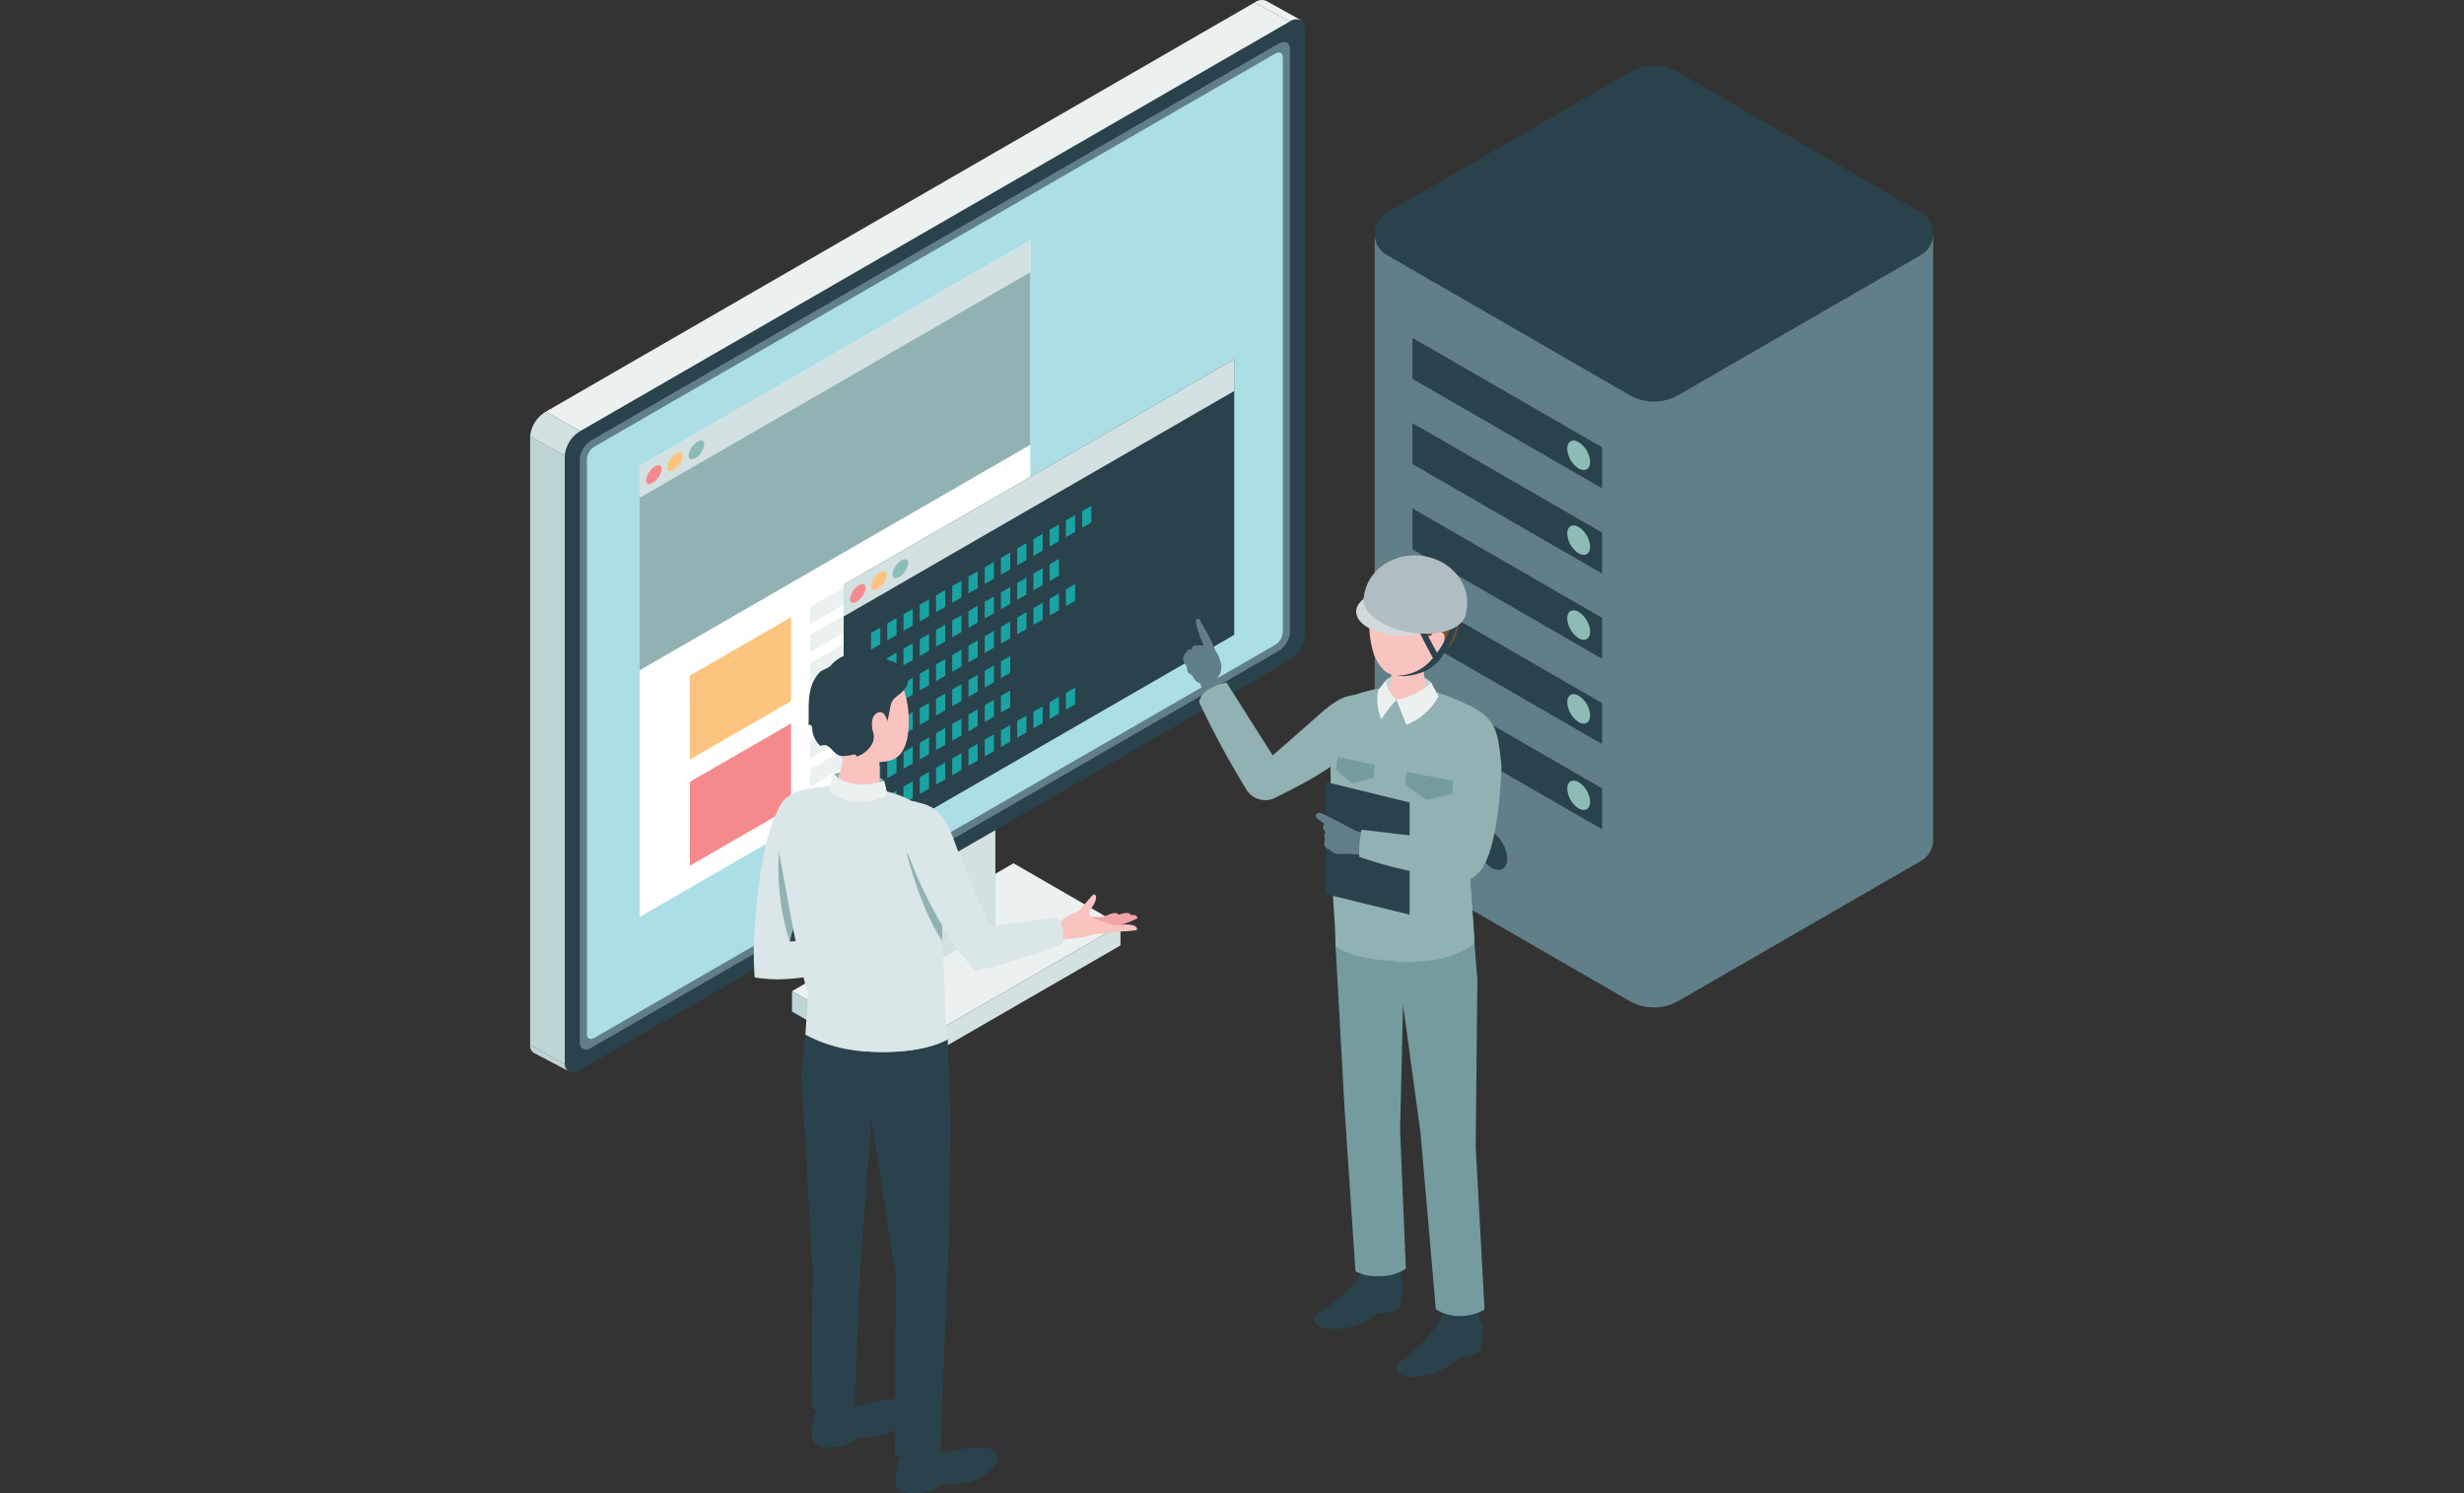 <svg xmlns="http://www.w3.org/2000/svg" xmlns:xlink="http://www.w3.org/1999/xlink" width="330" height="200" viewBox="0 0 330 200">
  <rect x="0" y="0" width="330" height="200" fill="#333333" stroke="none"/>
  <defs>
    <clipPath id="clip-path">
      <rect id="長方形_2158" data-name="長方形 2158" width="330" height="200" transform="translate(293 1560)" fill="#fff" stroke="#707070" stroke-width="1"/>
    </clipPath>
    <clipPath id="clip-path-2">
      <rect id="長方形_1298" data-name="長方形 1298" width="103.773" height="143.764" fill="none"/>
    </clipPath>
    <clipPath id="clip-path-3">
      <rect id="長方形_1296" data-name="長方形 1296" width="42.661" height="110.05" fill="none"/>
    </clipPath>
    <clipPath id="clip-path-4">
      <rect id="長方形_1496" data-name="長方形 1496" width="51.402" height="112.469" fill="none"/>
    </clipPath>
  </defs>
  <g id="fig-organization04" transform="translate(-293 -1560)" clip-path="url(#clip-path)">
    <g id="グループ_3847" data-name="グループ 3847" transform="translate(-606.033 64.334)">
      <g id="グループ_2965" data-name="グループ 2965" transform="translate(1083.145 1504.492)">
        <path id="パス_10801" data-name="パス 10801" d="M1288.508,70.146l-32.455-18.738a3.3,3.3,0,0,1,0-5.709l32.455-18.738a6.592,6.592,0,0,1,6.593,0L1327.556,45.7a3.3,3.3,0,0,1,0,5.709L1295.1,70.146a6.593,6.593,0,0,1-6.593,0" transform="translate(-1254.403 -26.077)" fill="#2a424b"/>
        <path id="パス_10802" data-name="パス 10802" d="M1254.4,96.9a3.267,3.267,0,0,0,1.648,2.866l32.455,18.738a6.593,6.593,0,0,0,6.592,0l32.455-18.738A3.268,3.268,0,0,0,1329.2,96.9v81.18a3.266,3.266,0,0,1-1.648,2.852L1295.1,199.666a6.591,6.591,0,0,1-6.592,0l-32.455-18.738a3.265,3.265,0,0,1-1.648-2.852Z" transform="translate(-1254.405 -74.431)" fill="#617f88"/>
        <path id="パス_10803" data-name="パス 10803" d="M1295.743,155.574l-25.4-14.665V146.4l25.4,14.665Z" transform="translate(-1265.286 -104.482)" fill="#2a424b"/>
        <path id="パス_10804" data-name="パス 10804" d="M1295.743,191.578l-25.4-14.665V182.4l25.4,14.665Z" transform="translate(-1265.286 -129.067)" fill="#2a424b"/>
        <path id="パス_10805" data-name="パス 10805" d="M1295.743,227.582l-25.4-14.665V218.4l25.4,14.665Z" transform="translate(-1265.286 -153.649)" fill="#2a424b"/>
        <path id="パス_10806" data-name="パス 10806" d="M1295.743,263.585l-25.4-14.665v5.486l25.4,14.665Z" transform="translate(-1265.286 -178.232)" fill="#2a424b"/>
        <path id="パス_10807" data-name="パス 10807" d="M1295.743,299.588l-25.4-14.665v5.486l25.4,14.665Z" transform="translate(-1265.286 -202.814)" fill="#2a424b"/>
        <path id="パス_10808" data-name="パス 10808" d="M1299.185,348.739a4.64,4.64,0,0,1,2.1,3.646c0,1.34-.952,1.881-2.119,1.207a4.639,4.639,0,0,1-2.1-3.646c0-1.34.952-1.881,2.119-1.207" transform="translate(-1283.533 -246.189)" fill="#2a424b"/>
        <path id="パス_10809" data-name="パス 10809" d="M1337.236,184.517a3.362,3.362,0,0,1,1.526,2.643c0,.972-.69,1.364-1.536.876a3.365,3.365,0,0,1-1.526-2.643c0-.972.691-1.364,1.536-.876" transform="translate(-1309.912 -134.114)" fill="#8cbcb5"/>
        <path id="パス_10810" data-name="パス 10810" d="M1337.236,220.348a3.362,3.362,0,0,1,1.526,2.643c0,.972-.69,1.364-1.536.876a3.365,3.365,0,0,1-1.526-2.643c0-.972.691-1.364,1.536-.876" transform="translate(-1309.912 -158.58)" fill="#8cbcb5"/>
        <path id="パス_10811" data-name="パス 10811" d="M1337.236,256.179a3.362,3.362,0,0,1,1.526,2.643c0,.972-.69,1.364-1.536.875a3.365,3.365,0,0,1-1.526-2.643c0-.972.691-1.364,1.536-.875" transform="translate(-1309.912 -183.043)" fill="#8cbcb5"/>
        <path id="パス_10812" data-name="パス 10812" d="M1337.236,291.58a3.362,3.362,0,0,1,1.526,2.643c0,.972-.69,1.364-1.536.875a3.365,3.365,0,0,1-1.526-2.643c0-.972.691-1.364,1.536-.875" transform="translate(-1309.912 -207.215)" fill="#8cbcb5"/>
        <path id="パス_10813" data-name="パス 10813" d="M1337.236,328.076a3.362,3.362,0,0,1,1.526,2.643c0,.972-.69,1.364-1.536.875a3.365,3.365,0,0,1-1.526-2.643c0-.972.691-1.364,1.536-.876" transform="translate(-1309.912 -232.135)" fill="#8cbcb5"/>
      </g>
      <g id="グループ_2969" data-name="グループ 2969" transform="translate(970.033 1495.666)">
        <path id="パス_10890" data-name="パス 10890" d="M220.163,589.074,205.839,580.8l-29.668,17.13L190.5,606.2Z" transform="translate(-141.098 -465.169)" fill="#ebf1f1"/>
        <path id="パス_10891" data-name="パス 10891" d="M176.171,669.57l14.324,8.27v-2.73l-14.324-8.271Z" transform="translate(-141.098 -534.076)" fill="#bfd4d5"/>
        <path id="パス_10892" data-name="パス 10892" d="M248.12,639.473v2.73l29.668-17.129v-2.73Z" transform="translate(-198.722 -498.439)" fill="#d3e1e2"/>
        <path id="パス_10893" data-name="パス 10893" d="M237.037,544.4v21.4l2.763,1.6V546Z" transform="translate(-189.845 -436.017)" fill="#bfd4d5"/>
        <path id="パス_10894" data-name="パス 10894" d="M299.024,508.616v21.4l2.763,1.6v-21.4Z" transform="translate(-239.492 -407.354)" fill="#8cbcb5"/>
        <path id="パス_10895" data-name="パス 10895" d="M252.141,510.211l-2.763-1.6-12.341,7.125,2.763,1.6Z" transform="translate(-189.846 -407.353)" fill="#ebf1f1"/>
        <path id="パス_10896" data-name="パス 10896" d="M250.916,545.154l12.341-7.125v-21.4l-12.341,7.125Z" transform="translate(-200.962 -413.772)" fill="#d3e1e2"/>
        <g id="グループ_2968" data-name="グループ 2968" transform="translate(0 0)">
          <g id="グループ_2967" data-name="グループ 2967" transform="translate(0 0)" clip-path="url(#clip-path-2)">
            <path id="パス_10897" data-name="パス 10897" d="M25.383,153.685l94.964-54.829a4.325,4.325,0,0,0,2.085-3.289V14.194c0-1.152-.934-1.546-2.085-.881L25.383,68.142A4.325,4.325,0,0,0,23.3,71.431V152.8c0,1.152.934,1.546,2.085.881" transform="translate(-18.66 -10.404)" fill="#2a424b"/>
            <path id="パス_10898" data-name="パス 10898" d="M34.98,162.94l91.978-53.105a3.244,3.244,0,0,0,1.564-2.467V29.137c0-.864-.7-1.16-1.564-.661L34.98,81.582a3.244,3.244,0,0,0-1.564,2.467v78.23c0,.864.7,1.16,1.564.661" transform="translate(-26.763 -22.613)" fill="#617f88"/>
            <path id="パス_10899" data-name="パス 10899" d="M39.262,167.31l91.108-52.6a2.163,2.163,0,0,0,1.043-1.645v-77.1c0-.576-.467-.773-1.043-.441l-91.108,52.6a2.163,2.163,0,0,0-1.043,1.645v77.1c0,.576.467.773,1.043.441" transform="translate(-30.61 -28.322)" fill="#acdfe5"/>
            <path id="パス_10900" data-name="パス 10900" d="M4.638,296.122,0,293.536v81.53l4.639,2.586Z" transform="translate(0 -235.095)" fill="#bfd4d5"/>
            <path id="パス_10901" data-name="パス 10901" d="M2.085,277.016A4.325,4.325,0,0,0,0,280.305l4.639,2.586A4.325,4.325,0,0,1,6.724,279.6Z" transform="translate(0 -221.864)" fill="#d3e1e2"/>
            <path id="パス_10902" data-name="パス 10902" d="M105.437,1.623,10.473,56.452l4.639,2.586L110.076,4.209Z" transform="translate(-8.388 -1.3)" fill="#ebf1f1"/>
            <path id="パス_10903" data-name="パス 10903" d="M493.738,2.753a1.552,1.552,0,0,0-1.63.156L487.469.324a1.576,1.576,0,0,1,1.6-.173Z" transform="translate(-390.42 -0.001)" fill="#ebf1f1"/>
            <path id="パス_10904" data-name="パス 10904" d="M4.645,705.62a1.087,1.087,0,0,0,.514.919l-.208-.114-4.341-2.27A1.115,1.115,0,0,1,0,703.032Z" transform="translate(0 -563.063)" fill="#bfd4d5"/>
            <path id="パス_10905" data-name="パス 10905" d="M73.7,191.976l52.309-30.2v60.4L73.7,252.379Z" transform="translate(-59.029 -129.566)" fill="#fff"/>
            <path id="パス_10906" data-name="パス 10906" d="M73.7,191.976l52.309-30.2v4.254L73.7,196.23Z" transform="translate(-59.029 -129.566)" fill="#d3e1e2"/>
            <path id="パス_10907" data-name="パス 10907" d="M107.442,423.026,121,415.2v11.246l-13.561,7.83Z" transform="translate(-86.051 -332.533)" fill="#fcc47e"/>
            <path id="パス_10908" data-name="パス 10908" d="M188.359,354.244l23.207-13.4v2.335l-23.207,13.4Z" transform="translate(-150.859 -272.985)" fill="#ebf1f1"/>
            <path id="パス_10909" data-name="パス 10909" d="M188.359,373.2l23.207-13.4v2.335l-23.207,13.4Z" transform="translate(-150.859 -288.17)" fill="#ebf1f1"/>
            <path id="パス_10910" data-name="パス 10910" d="M188.359,392.164l23.207-13.4V381.1l-23.207,13.4Z" transform="translate(-150.859 -303.355)" fill="#ebf1f1"/>
            <path id="パス_10911" data-name="パス 10911" d="M188.359,425.744l23.207-13.4v2.335l-23.207,13.4Z" transform="translate(-150.859 -330.25)" fill="#ebf1f1"/>
            <path id="パス_10912" data-name="パス 10912" d="M188.359,444.7l23.207-13.4v2.335l-23.207,13.4Z" transform="translate(-150.859 -345.435)" fill="#ebf1f1"/>
            <path id="パス_10913" data-name="パス 10913" d="M188.359,463.664l23.207-13.4V452.6L188.359,466Z" transform="translate(-150.859 -360.62)" fill="#ebf1f1"/>
            <path id="パス_10914" data-name="パス 10914" d="M107.442,494.49,121,486.66v11.246l-13.561,7.83Z" transform="translate(-86.051 -389.769)" fill="#f58a8e"/>
            <path id="パス_10915" data-name="パス 10915" d="M73.7,213.342l52.309-30.2v23.115L73.7,236.457Z" transform="translate(-59.029 -146.679)" fill="#91b1b3"/>
            <path id="パス_10916" data-name="パス 10916" d="M77.948,314.988c0,.556.471.663,1.052.24a2.594,2.594,0,0,0,1.052-1.773c0-.556-.471-.663-1.052-.24a2.594,2.594,0,0,0-1.052,1.773" transform="translate(-62.43 -250.649)" fill="#f58a8e"/>
            <path id="パス_10917" data-name="パス 10917" d="M92.131,306.381c0,.556.471.663,1.052.24a2.593,2.593,0,0,0,1.052-1.773c0-.556-.471-.663-1.052-.24a2.594,2.594,0,0,0-1.052,1.773" transform="translate(-73.789 -243.755)" fill="#fcc47e"/>
            <path id="パス_10918" data-name="パス 10918" d="M106.557,298.38c0,.556.471.663,1.052.24a2.594,2.594,0,0,0,1.052-1.773c0-.556-.471-.663-1.052-.24a2.594,2.594,0,0,0-1.052,1.773" transform="translate(-85.343 -237.347)" fill="#8cbcb5"/>
            <path id="パス_10919" data-name="パス 10919" d="M210.917,271.9l52.309-30.2v36.917l-52.309,30.2Z" transform="translate(-168.926 -193.581)" fill="#2a424b"/>
            <path id="パス_10920" data-name="パス 10920" d="M210.917,271.9l52.309-30.2v4.254l-52.309,30.2Z" transform="translate(-168.926 -193.581)" fill="#d3e1e2"/>
            <path id="パス_10921" data-name="パス 10921" d="M215.162,394.916c0,.556.471.663,1.052.24a2.594,2.594,0,0,0,1.052-1.773c0-.556-.471-.663-1.052-.24a2.594,2.594,0,0,0-1.052,1.773" transform="translate(-172.326 -314.664)" fill="#f58a8e"/>
            <path id="パス_10922" data-name="パス 10922" d="M229.346,386.309c0,.556.471.663,1.052.24a2.594,2.594,0,0,0,1.052-1.773c0-.556-.471-.663-1.052-.24a2.6,2.6,0,0,0-1.052,1.773" transform="translate(-183.686 -307.77)" fill="#fcc47e"/>
            <path id="パス_10923" data-name="パス 10923" d="M243.772,378.308c0,.556.471.663,1.052.24a2.594,2.594,0,0,0,1.052-1.773c0-.556-.471-.663-1.052-.24a2.594,2.594,0,0,0-1.052,1.773" transform="translate(-195.24 -301.362)" fill="#8cbcb5"/>
            <path id="パス_10924" data-name="パス 10924" d="M229.326,422.921l1.241-.716v2.244l-1.241.716Z" transform="translate(-183.67 -338.146)" fill="#19a3a3"/>
            <path id="パス_10925" data-name="パス 10925" d="M240.249,416.614l1.24-.716v2.244l-1.24.716Z" transform="translate(-192.419 -333.095)" fill="#19a3a3"/>
            <path id="パス_10926" data-name="パス 10926" d="M251.173,410.307l1.241-.716v2.244l-1.241.716Z" transform="translate(-201.168 -328.044)" fill="#19a3a3"/>
            <path id="パス_10927" data-name="パス 10927" d="M262.1,404l1.241-.716v2.244l-1.241.716Z" transform="translate(-209.916 -322.993)" fill="#19a3a3"/>
            <path id="パス_10928" data-name="パス 10928" d="M273.02,397.694l1.241-.716v2.244l-1.241.716Z" transform="translate(-218.665 -317.942)" fill="#19a3a3"/>
            <path id="パス_10929" data-name="パス 10929" d="M283.944,391.387l1.24-.716v2.244l-1.24.716Z" transform="translate(-227.414 -312.891)" fill="#19a3a3"/>
            <path id="パス_10930" data-name="パス 10930" d="M294.867,385.08l1.241-.716v2.244l-1.241.716Z" transform="translate(-236.163 -307.84)" fill="#19a3a3"/>
            <path id="パス_10931" data-name="パス 10931" d="M305.791,378.774l1.241-.716V380.3l-1.241.716Z" transform="translate(-244.911 -302.789)" fill="#19a3a3"/>
            <path id="パス_10932" data-name="パス 10932" d="M316.714,372.467l1.241-.716V374l-1.241.716Z" transform="translate(-253.66 -297.738)" fill="#19a3a3"/>
            <path id="パス_10933" data-name="パス 10933" d="M327.638,366.16l1.24-.716v2.244l-1.24.716Z" transform="translate(-262.409 -292.687)" fill="#19a3a3"/>
            <path id="パス_10934" data-name="パス 10934" d="M338.561,359.854l1.241-.716v2.244l-1.241.716Z" transform="translate(-271.158 -287.635)" fill="#19a3a3"/>
            <path id="パス_10935" data-name="パス 10935" d="M349.485,353.547l1.241-.716v2.244l-1.241.716Z" transform="translate(-279.907 -282.584)" fill="#19a3a3"/>
            <path id="パス_10936" data-name="パス 10936" d="M360.408,347.24l1.24-.716v2.244l-1.24.716Z" transform="translate(-288.655 -277.533)" fill="#19a3a3"/>
            <path id="パス_10937" data-name="パス 10937" d="M371.332,340.934l1.24-.716v2.245l-1.24.716Z" transform="translate(-297.404 -272.482)" fill="#19a3a3"/>
            <path id="パス_10938" data-name="パス 10938" d="M229.326,446.123l1.241-.716v2.244l-1.241.716Z" transform="translate(-183.67 -356.729)" fill="#19a3a3"/>
            <path id="パス_10939" data-name="パス 10939" d="M240.249,439.816l1.24-.716v2.244l-1.24.716Z" transform="translate(-192.419 -351.678)" fill="#19a3a3"/>
            <path id="パス_10940" data-name="パス 10940" d="M251.173,433.509l1.241-.716v2.244l-1.241.716Z" transform="translate(-201.168 -346.627)" fill="#19a3a3"/>
            <path id="パス_10941" data-name="パス 10941" d="M262.1,427.2l1.241-.716v2.244l-1.241.716Z" transform="translate(-209.916 -341.576)" fill="#19a3a3"/>
            <path id="パス_10942" data-name="パス 10942" d="M273.02,420.9l1.241-.716v2.244l-1.241.716Z" transform="translate(-218.665 -336.524)" fill="#19a3a3"/>
            <path id="パス_10943" data-name="パス 10943" d="M283.944,414.589l1.24-.716v2.244l-1.24.716Z" transform="translate(-227.414 -331.473)" fill="#19a3a3"/>
            <path id="パス_10944" data-name="パス 10944" d="M294.867,408.282l1.241-.716v2.244l-1.241.716Z" transform="translate(-236.163 -326.422)" fill="#19a3a3"/>
            <path id="パス_10945" data-name="パス 10945" d="M305.791,401.976l1.241-.716V403.5l-1.241.716Z" transform="translate(-244.911 -321.371)" fill="#19a3a3"/>
            <path id="パス_10946" data-name="パス 10946" d="M316.714,395.669l1.241-.716V397.2l-1.241.716Z" transform="translate(-253.66 -316.32)" fill="#19a3a3"/>
            <path id="パス_10947" data-name="パス 10947" d="M327.638,389.362l1.24-.716v2.244l-1.24.716Z" transform="translate(-262.409 -311.269)" fill="#19a3a3"/>
            <path id="パス_10948" data-name="パス 10948" d="M338.561,383.056l1.241-.716v2.244l-1.241.716Z" transform="translate(-271.158 -306.218)" fill="#19a3a3"/>
            <path id="パス_10949" data-name="パス 10949" d="M349.485,376.749l1.241-.716v2.244l-1.241.716Z" transform="translate(-279.907 -301.167)" fill="#19a3a3"/>
            <path id="パス_10950" data-name="パス 10950" d="M229.326,469.324l1.241-.716v2.244l-1.241.716Z" transform="translate(-183.67 -375.311)" fill="#19a3a3"/>
            <path id="パス_10951" data-name="パス 10951" d="M240.249,463.018l1.24-.716v2.244l-1.24.716Z" transform="translate(-192.419 -370.26)" fill="#19a3a3"/>
            <path id="パス_10952" data-name="パス 10952" d="M251.173,456.711l1.241-.716v2.244l-1.241.716Z" transform="translate(-201.168 -365.209)" fill="#19a3a3"/>
            <path id="パス_10953" data-name="パス 10953" d="M262.1,450.4l1.241-.716v2.244l-1.241.716Z" transform="translate(-209.916 -360.158)" fill="#19a3a3"/>
            <path id="パス_10954" data-name="パス 10954" d="M273.02,444.1l1.241-.716v2.244l-1.241.716Z" transform="translate(-218.665 -355.107)" fill="#19a3a3"/>
            <path id="パス_10955" data-name="パス 10955" d="M283.944,437.791l1.24-.716v2.244l-1.24.716Z" transform="translate(-227.414 -350.056)" fill="#19a3a3"/>
            <path id="パス_10956" data-name="パス 10956" d="M294.867,431.484l1.241-.716v2.244l-1.241.716Z" transform="translate(-236.163 -345.005)" fill="#19a3a3"/>
            <path id="パス_10957" data-name="パス 10957" d="M305.791,425.177l1.241-.716v2.244l-1.241.716Z" transform="translate(-244.911 -339.954)" fill="#19a3a3"/>
            <path id="パス_10958" data-name="パス 10958" d="M316.714,418.871l1.241-.716V420.4l-1.241.716Z" transform="translate(-253.66 -334.903)" fill="#19a3a3"/>
            <path id="パス_10959" data-name="パス 10959" d="M327.638,412.564l1.24-.716v2.244l-1.24.716Z" transform="translate(-262.409 -329.852)" fill="#19a3a3"/>
            <path id="パス_10960" data-name="パス 10960" d="M338.561,406.257l1.241-.716v2.244l-1.241.716Z" transform="translate(-271.158 -324.801)" fill="#19a3a3"/>
            <path id="パス_10961" data-name="パス 10961" d="M349.485,399.951l1.241-.716v2.244l-1.241.716Z" transform="translate(-279.907 -319.749)" fill="#19a3a3"/>
            <path id="パス_10962" data-name="パス 10962" d="M360.408,393.644l1.24-.716v2.244l-1.24.716Z" transform="translate(-288.655 -314.698)" fill="#19a3a3"/>
            <path id="パス_10963" data-name="パス 10963" d="M229.326,492.526l1.241-.716v2.244l-1.241.716Z" transform="translate(-183.67 -393.894)" fill="#19a3a3"/>
            <path id="パス_10964" data-name="パス 10964" d="M240.249,486.22l1.24-.716v2.244l-1.24.716Z" transform="translate(-192.419 -388.843)" fill="#19a3a3"/>
            <path id="パス_10965" data-name="パス 10965" d="M251.173,479.913l1.241-.716v2.244l-1.241.716Z" transform="translate(-201.168 -383.792)" fill="#19a3a3"/>
            <path id="パス_10966" data-name="パス 10966" d="M262.1,473.606l1.241-.716v2.244l-1.241.716Z" transform="translate(-209.916 -378.741)" fill="#19a3a3"/>
            <path id="パス_10967" data-name="パス 10967" d="M273.02,467.3l1.241-.716v2.244l-1.241.716Z" transform="translate(-218.665 -373.69)" fill="#19a3a3"/>
            <path id="パス_10968" data-name="パス 10968" d="M283.944,460.993l1.24-.716v2.244l-1.24.716Z" transform="translate(-227.414 -368.638)" fill="#19a3a3"/>
            <path id="パス_10969" data-name="パス 10969" d="M294.867,454.686l1.241-.716v2.244l-1.241.716Z" transform="translate(-236.163 -363.587)" fill="#19a3a3"/>
            <path id="パス_10970" data-name="パス 10970" d="M305.791,448.38l1.241-.716v2.244l-1.241.716Z" transform="translate(-244.911 -358.536)" fill="#19a3a3"/>
            <path id="パス_10971" data-name="パス 10971" d="M316.714,442.073l1.241-.716V443.6l-1.241.716Z" transform="translate(-253.66 -353.485)" fill="#19a3a3"/>
            <path id="パス_10972" data-name="パス 10972" d="M229.326,515.728l1.241-.716v2.244l-1.241.716Z" transform="translate(-183.67 -412.476)" fill="#19a3a3"/>
            <path id="パス_10973" data-name="パス 10973" d="M240.249,509.422l1.24-.716v2.244l-1.24.716Z" transform="translate(-192.419 -407.425)" fill="#19a3a3"/>
            <path id="パス_10974" data-name="パス 10974" d="M251.173,503.115l1.241-.716v2.244l-1.241.716Z" transform="translate(-201.168 -402.374)" fill="#19a3a3"/>
            <path id="パス_10975" data-name="パス 10975" d="M262.1,496.808l1.241-.716v2.245l-1.241.716Z" transform="translate(-209.916 -397.323)" fill="#19a3a3"/>
            <path id="パス_10976" data-name="パス 10976" d="M273.02,490.5l1.241-.716v2.244l-1.241.716Z" transform="translate(-218.665 -392.272)" fill="#19a3a3"/>
            <path id="パス_10977" data-name="パス 10977" d="M283.944,484.195l1.24-.716v2.244l-1.24.716Z" transform="translate(-227.414 -387.221)" fill="#19a3a3"/>
            <path id="パス_10978" data-name="パス 10978" d="M294.867,477.888l1.241-.716v2.244l-1.241.716Z" transform="translate(-236.163 -382.17)" fill="#19a3a3"/>
            <path id="パス_10979" data-name="パス 10979" d="M305.791,471.581l1.241-.716v2.244l-1.241.716Z" transform="translate(-244.911 -377.119)" fill="#19a3a3"/>
            <path id="パス_10980" data-name="パス 10980" d="M316.714,465.275l1.241-.716V466.8l-1.241.716Z" transform="translate(-253.66 -372.068)" fill="#19a3a3"/>
            <path id="パス_10981" data-name="パス 10981" d="M229.326,538.93l1.241-.716v2.244l-1.241.716Z" transform="translate(-183.67 -431.059)" fill="#19a3a3"/>
            <path id="パス_10982" data-name="パス 10982" d="M240.249,532.623l1.24-.716v2.244l-1.24.716Z" transform="translate(-192.419 -426.008)" fill="#19a3a3"/>
            <path id="パス_10983" data-name="パス 10983" d="M251.173,526.317l1.241-.716v2.244l-1.241.716Z" transform="translate(-201.168 -420.957)" fill="#19a3a3"/>
            <path id="パス_10984" data-name="パス 10984" d="M262.1,520.01l1.241-.716v2.244l-1.241.716Z" transform="translate(-209.916 -415.906)" fill="#19a3a3"/>
            <path id="パス_10985" data-name="パス 10985" d="M273.02,513.7l1.241-.716v2.245l-1.241.716Z" transform="translate(-218.665 -410.855)" fill="#19a3a3"/>
            <path id="パス_10986" data-name="パス 10986" d="M283.944,507.4l1.24-.716v2.244l-1.24.716Z" transform="translate(-227.414 -405.804)" fill="#19a3a3"/>
            <path id="パス_10987" data-name="パス 10987" d="M294.867,501.09l1.241-.716v2.244l-1.241.716Z" transform="translate(-236.163 -400.752)" fill="#19a3a3"/>
            <path id="パス_10988" data-name="パス 10988" d="M305.791,494.783l1.241-.716v2.244l-1.241.716Z" transform="translate(-244.911 -395.701)" fill="#19a3a3"/>
            <path id="パス_10989" data-name="パス 10989" d="M316.714,488.477l1.241-.716V490l-1.241.716Z" transform="translate(-253.66 -390.65)" fill="#19a3a3"/>
            <path id="パス_10990" data-name="パス 10990" d="M327.638,482.17l1.24-.716V483.7l-1.24.716Z" transform="translate(-262.409 -385.599)" fill="#19a3a3"/>
            <path id="パス_10991" data-name="パス 10991" d="M338.561,475.863l1.241-.716v2.245l-1.241.716Z" transform="translate(-271.158 -380.548)" fill="#19a3a3"/>
            <path id="パス_10992" data-name="パス 10992" d="M349.485,469.557l1.241-.716v2.244l-1.241.716Z" transform="translate(-279.907 -375.497)" fill="#19a3a3"/>
            <path id="パス_10993" data-name="パス 10993" d="M360.408,463.25l1.24-.716v2.244l-1.24.716Z" transform="translate(-288.655 -370.446)" fill="#19a3a3"/>
          </g>
        </g>
      </g>
      <g id="グループ_2962" data-name="グループ 2962" transform="translate(1057.464 1570.05)">
        <g id="グループ_2961" data-name="グループ 2961" transform="translate(0 0)" clip-path="url(#clip-path-3)">
          <path id="パス_10834" data-name="パス 10834" d="M136.572,51.794c.112.17.261.172.408.272.163.111.207.28.308.447a1.546,1.546,0,0,0,.946.736c.353.08.736.037,1.1.082a.517.517,0,0,0,.282-.022.532.532,0,0,0,.2-.194,1.251,1.251,0,0,0,.252-1.217,1.419,1.419,0,0,0-.356-.4l-.935-.823a2.081,2.081,0,0,0-.511-.365,1.734,1.734,0,0,0-1.126-.011,1.323,1.323,0,0,0-.522.23,1.119,1.119,0,0,0-.039,1.269" transform="translate(-135.863 -36.077)" fill="#617f88"/>
          <path id="パス_10835" data-name="パス 10835" d="M134.47,30.533q-.1-.184-.189-.37a.282.282,0,0,0-.372.1.643.643,0,0,0-.072.416,8.794,8.794,0,0,0,.427,1.438,4.464,4.464,0,0,0,.167.572c.055.131.13.252.191.38a3.7,3.7,0,0,1,.262,1.1,1.188,1.188,0,0,0-.436.511c-.018.184,0,.576.183.659a4.709,4.709,0,0,0,2.337.71.138.138,0,0,0,.109-.044.135.135,0,0,0,.012-.091,3.486,3.486,0,0,0-.572-1.4,8.725,8.725,0,0,1-.55-1.23c-.4-.942-1.008-1.83-1.5-2.746" transform="translate(-132.094 -21.649)" fill="#617f88"/>
          <path id="パス_10836" data-name="パス 10836" d="M141.032,42.973a.573.573,0,0,0-.067.528,3.737,3.737,0,0,0,1.127,2.206.767.767,0,0,0,.283.182.281.281,0,0,0,.306-.086.4.4,0,0,0-.031-.393c-.142-.3-.326-.574-.47-.87-.184-.379-.211-.461.187-.521.157-.023.218-.216.224-.375a1.8,1.8,0,0,0-.135-.741.125.125,0,0,0-.048-.067.129.129,0,0,0-.059-.01c-.4-.005-1.069-.143-1.318.147" transform="translate(-139.722 -30.747)" fill="#617f88"/>
          <path id="パス_10837" data-name="パス 10837" d="M142.614,44.808a.574.574,0,0,0,0,.532,3.735,3.735,0,0,0,1.408,2.038.762.762,0,0,0,.3.143.281.281,0,0,0,.292-.125.4.4,0,0,0-.082-.385c-.18-.276-.4-.526-.58-.8-.232-.351-.27-.429.117-.541.152-.044.188-.243.173-.4a1.8,1.8,0,0,0-.232-.717.094.094,0,0,0-.116-.062c-.4.047-1.078,0-1.287.319" transform="translate(-142.103 -31.967)" fill="#617f88"/>
          <path id="パス_10838" data-name="パス 10838" d="M144.288,47.361a.52.52,0,0,0,.043.481,3.391,3.391,0,0,0,1.427,1.736.69.69,0,0,0,.286.106.254.254,0,0,0,.254-.135.364.364,0,0,0-.1-.342c-.184-.236-.4-.445-.585-.68-.237-.3-.277-.368.065-.5.134-.051.151-.234.126-.375a1.627,1.627,0,0,0-.264-.631.086.086,0,0,0-.109-.048c-.354.073-.975.081-1.139.386" transform="translate(-144.247 -33.752)" fill="#617f88"/>
          <path id="パス_10839" data-name="パス 10839" d="M137.509,46.994c-.006-.017-.012-.035-.019-.052a9.952,9.952,0,0,0-.527-1.064.327.327,0,0,0-.287-.226,10.611,10.611,0,0,0-1.123-.216c-.334-.026-.654.058-.981.058a6.656,6.656,0,0,1-1.474.254c-.163,0-.356-.007-.454.123-.117.155-.005.382.144.506.513.424,1.134.126,1.726.216a.377.377,0,0,1,.149.048.41.41,0,0,1,.116.133c.126.2.266.387.126.6a1.774,1.774,0,0,0-.315.552,3.369,3.369,0,0,0,.048,1.3,8.448,8.448,0,0,0,.824,2.3.137.137,0,0,0,.064.076.135.135,0,0,0,.095-.012,8.118,8.118,0,0,0,2.171-1.254c-.225-.241-.755-.874-.7-1.237.029-.179.262-.416.333-.6a2.376,2.376,0,0,0,.149-.667,2.025,2.025,0,0,0-.066-.836" transform="translate(-132.445 -32.646)" fill="#617f88"/>
          <path id="パス_10840" data-name="パス 10840" d="M57.33,63.209a121.978,121.978,0,0,0,6.363,11.75,2.95,2.95,0,0,0,3.791,1.067c1.182-.582,2.6-1.313,3.808-1.966,5.3-2.859,6.351-4.667,6.351-4.667a19.155,19.155,0,0,0,3.45-3.9c1.034-1.63.639-2.6-.535-2.876-1.912-.447-3.38-1.122-7.05,2.16-2.271,2.032-6.326,5.554-6.326,5.554L61,60.584s-3.333.532-3.675,2.625" transform="translate(-55.162 -43.535)" fill="#91b1b3"/>
          <path id="パス_10841" data-name="パス 10841" d="M27.052,96.595l-.657-9.263L28.415,69a3.542,3.542,0,0,0-2.093-3.969c-3.963-1.795-8.6-4.022-16.091-1.083-1.026.4-1.409,1.639-1.763,2.68a10.991,10.991,0,0,0-.584,3.911s.083,2.272.083,2.272l.111,13c.024,2.746.161,5.456.356,8.195.086,1.2.024,3.066.024,3.066s2.253,2.008,8.93,1.973c7.273-.038,9.662-2.449,9.662-2.449" transform="translate(11.971 -44.925)" fill="#91b1b3"/>
          <path id="パス_10842" data-name="パス 10842" d="M19.682,358.651l.82,2.316-.242,3.116a5.5,5.5,0,0,1-2.863.947,9.9,9.9,0,0,1-6.714,2.626c-.833.018-2.271-.77-1.649-1.623.383-.526,4.412-2.824,6.422-7.463a20.042,20.042,0,0,1,4.226.082" transform="translate(19.66 -257.606)" fill="#2a424b"/>
          <path id="パス_10843" data-name="パス 10843" d="M58,337.72l.648,2.375-.47,3.088a5.465,5.465,0,0,1-2.924.715,9.838,9.838,0,0,1-6.887,2.08c-.832-.049-2.208-.95-1.525-1.75.421-.494,4.606-2.462,6.95-6.927a20.076,20.076,0,0,1,4.208.42" transform="translate(-29.12 -242.375)" fill="#2a424b"/>
          <path id="パス_10844" data-name="パス 10844" d="M32.375,57.258c.906-.969,4.424-1.414,6.084.342a9.7,9.7,0,0,0,.3,1.416l-3.04,1.092-3.263-.461a17.456,17.456,0,0,1-.076-2.388" transform="translate(-5.197 -40.533)" fill="#bfd4d5"/>
          <path id="パス_10845" data-name="パス 10845" d="M37.71,48.97c1.309,0,2,.736,2,1.374l.663,4.273c-.061.74-2.757-.063-4.248-.063s-1.212.8-1.151.063l.645-4.467c.053-.65.779-1.18,2.087-1.18" transform="translate(-7.542 -35.189)" fill="#f9c3c0"/>
          <path id="パス_10846" data-name="パス 10846" d="M31.358,11.941c3.726.028,4.754,2.825,4.754,6.22,0,4.421-2.907,5.781-4.4,6.216-1.82.53-4.081,1-5.465-2.481a13.552,13.552,0,0,1-.337-7.069c.4-1.217,1.724-2.914,5.45-2.886" transform="translate(-0.652 -8.58)" fill="#f9c3c0"/>
          <path id="パス_10847" data-name="パス 10847" d="M23.847,10.579c-.1-.294.28-.524.589-.543,1.372-.082,1.526,1.21,2.376,1.942a4.2,4.2,0,0,1,1.16,1.2,5.474,5.474,0,0,1,.674,2.042c.461-1.278,2.2,1.886,1.756,2.242a5.875,5.875,0,0,0,2.3-3.45,8.68,8.68,0,0,0,.139-1.586c.041-1.546.263-3.547-1.343-4.447-.262-.147-.7-.112-.882-.337s.05-.7-.223-.993a2.023,2.023,0,0,0-1.045-.516,8.235,8.235,0,0,0-4.484-.087A13.772,13.772,0,0,0,22.1,7.368a4.253,4.253,0,0,0-.744.515,4.3,4.3,0,0,0-1.04,2.5,4.082,4.082,0,0,0,.229,2.713c.044.094.16.176.247.118.066-.044.069-.14.06-.22a.6.6,0,0,1,.053-.446.532.532,0,0,1,.127-.1l.4-.26c.243-.16.276-.546.4-.8a2.137,2.137,0,0,1,.576-.75,1.165,1.165,0,0,1,1.44-.059" transform="translate(4.099 -4.143)" fill="#7b502c"/>
          <path id="パス_10848" data-name="パス 10848" d="M27.184,37.226s.064-1.262,1.149-1.1c.926.141.9.742.636,1.793s-.911,1.552-1.562,1.522-.223-2.219-.223-2.219" transform="translate(5.92 -25.952)" fill="#f9c3c0"/>
          <path id="パス_10849" data-name="パス 10849" d="M26.851,211.2l.219-22.4-.407-5.2s-2.422,2.21-9.662,2.449c-5.956.2-8.93-1.973-8.93-1.973L9.3,206.259l1.446,21.579a5.974,5.974,0,0,0,3.178.633,6.071,6.071,0,0,0,3.568-.981l-.772-18.707.4-16.634,2.333,17.082,2.052,23.68a5.832,5.832,0,0,0,3.227.908,6.226,6.226,0,0,0,3.3-.87Z" transform="translate(12.359 -131.934)" fill="#749c9f"/>
          <path id="パス_10850" data-name="パス 10850" d="M59.3,99.662l-.645-16.73a32.787,32.787,0,0,1-1.734-18.905c.024-.119.05-.233.077-.352.008-.055.012-.113.015-.171l-.126.024a21.409,21.409,0,0,0-3.831,1.126c-1.026.4-1.539,1.65-1.893,2.691a11.173,11.173,0,0,0-.645,3.935s.09,2.29.09,2.29c.037,4.333.134,8.694.171,13.027.023,2.746.2,5.407.394,8.146.086,1.2.109,3.24.109,3.24s2.043,1.817,7.992,1.963Z" transform="translate(-30.853 -45.633)" fill="#91b1b3"/>
          <path id="パス_10851" data-name="パス 10851" d="M19.2,66.94a37.5,37.5,0,0,0-4.241-1.721l-.013-.041-.014.032S12.4,77.533,7.878,83.106c.081,5.249.868,18.03.868,18.03a8.428,8.428,0,0,0,1.519.2,27.714,27.714,0,0,0,3.424-.219,12.4,12.4,0,0,0,6.238-2.23c0-.093,0-.224,0-.381l0,0h0c-.044-1.812-.507-7.535-.644-9.1l-.012-.168.145-1.315.7-6.361,1.175-10.657A3.542,3.542,0,0,0,19.2,66.94" transform="translate(19.095 -46.836)" fill="#91b1b3"/>
          <path id="パス_10852" data-name="パス 10852" d="M14.236,110.563s-.592-2.613-1.566-6.5c.587,5.583.824,6.465,1.362,8.345Z" transform="translate(24.86 -74.781)" fill="#004595"/>
          <path id="パス_10853" data-name="パス 10853" d="M52.562,62.071a4.589,4.589,0,0,1-1.408-2.639s-.662.869-1.034,1.316a6.628,6.628,0,0,0,.443,3.935,14.724,14.724,0,0,1,2-2.612" transform="translate(-23.975 -42.707)" fill="#ebf1f1"/>
          <path id="パス_10854" data-name="パス 10854" d="M0,92.166l.986-6.6A44.484,44.484,0,0,1,2.443,71.663c3.809,1.81,3.72,3.883,4.238,7.931,0,0-.222,11.886-3.177,14.519C.924,96.76,0,92.166,0,92.166" transform="translate(35.98 -51.496)" fill="#91b1b3"/>
          <path id="パス_10855" data-name="パス 10855" d="M43.731,122.9l11.225,2.746v-15.02l-11.225-2.746Z" transform="translate(-24.602 -77.523)" fill="#2a424b"/>
          <path id="パス_10856" data-name="パス 10856" d="M62.562,123.747c-.632-.335-1.269-.666-1.926-.978a1.288,1.288,0,0,0-.632-.175.442.442,0,0,0-.43.416.65.65,0,0,0,.311.421l.865.662a.52.52,0,0,0-.184.568,1.222,1.222,0,0,0,.347.528.522.522,0,0,0-.173.567c.117.506-.066.655-.023,1.116.035.365.467.516.775.714a5.772,5.772,0,0,0,.554.386,1.951,1.951,0,0,0,.819.136,15.2,15.2,0,0,1,3.956.3c.221-.794.566-2.162.863-2.931-1-.311-2.047-.14-2.986-.612-.723-.364-1.427-.744-2.137-1.119" transform="translate(-41.789 -88.092)" fill="#617f88"/>
          <path id="パス_10857" data-name="パス 10857" d="M10.288,134.219a14.609,14.609,0,0,1,.312-3.633q7.378.855,14.743,1.814a.9.9,0,0,1,1.008.953,5.525,5.525,0,0,1-.043,2.222c-.812,2.711-5.05,1.3-6.981.969a55.284,55.284,0,0,1-9.04-2.326" transform="translate(13.326 -93.837)" fill="#91b1b3"/>
          <path id="パス_10858" data-name="パス 10858" d="M29.9,62.945s.709,1.745,1.328,3.348a8.479,8.479,0,0,0,4.331-3.861c-.412-.655-.984-1.784-.984-1.784a9.28,9.28,0,0,1-4.675,2.3" transform="translate(-1.315 -43.58)" fill="#ebf1f1"/>
          <path id="パス_10859" data-name="パス 10859" d="M29.321,106l-3.442.812-2.825-2.015.126-1.737,6.267,1.2Z" transform="translate(6.725 -74.055)" fill="#749c9f"/>
          <path id="パス_10860" data-name="パス 10860" d="M65.433,97l-.172,1.734-2.886.736-2.1-1.83.172-1.734Z" transform="translate(-39.736 -68.917)" fill="#749c9f"/>
          <path id="パス_10861" data-name="パス 10861" d="M23.647,37.407a.326.326,0,0,0,.109.031.345.345,0,0,0,.3-.144,14.105,14.105,0,0,0,2.4-4.428.509.509,0,0,0-.236-.6.37.37,0,0,0-.485.294,13.093,13.093,0,0,1-1.909,3.657c-1.051-1.888-1.866-3.612-1.875-3.63a.343.343,0,0,0-.521-.168.54.54,0,0,0-.137.647c.01.021.983,2.078,2.179,4.175a.4.4,0,0,0,.173.167" transform="translate(10.203 -23.167)" fill="#2a424b"/>
          <path id="パス_10862" data-name="パス 10862" d="M26.523,19.068c-.048,1.718,2.6,3.177,5.91,3.259s6.037-1.244,6.086-2.962-2.6-3.177-5.91-3.259-6.037,1.244-6.086,2.962" transform="translate(-3.323 -11.571)" fill="#d2dadc"/>
          <path id="パス_10863" data-name="パス 10863" d="M16.449,5.083C17.1,1.7,20.694-.531,24.467.11s6.3,3.907,5.643,7.294l-.1.532c-.379,1.956-3.744,3.022-7.517,2.381s-6.523-2.746-6.144-4.7l.1-.532" transform="translate(7.858 0)" fill="#b0bec3"/>
          <path id="パス_10864" data-name="パス 10864" d="M34.086,48a6.063,6.063,0,0,1-4.933,2.6c1.5.276,4.539-.375,5.742-2.309Z" transform="translate(-0.439 -34.489)" fill="#2a424b"/>
        </g>
      </g>
      <g id="グループ_3325" data-name="グループ 3325" transform="translate(999.979 1583.197)">
        <g id="グループ_3325-2" data-name="グループ 3325" clip-path="url(#clip-path-4)">
          <path id="パス_15183" data-name="パス 15183" d="M19.1,29.244s4.08-1.55,6.734.937c.185.786.44,1.862.44,1.862a7.91,7.91,0,0,1-7.919-.216c.171-.69.745-2.582.745-2.582" transform="translate(-8.354 -13.094)" fill="#91b1b3"/>
          <path id="パス_15184" data-name="パス 15184" d="M84.716,65.016c.556,0,.591.017,1.147.016a4.441,4.441,0,0,0,1.34-.072c.4-.116.765-.324,1.158-.464a3.481,3.481,0,0,1,.811-.184,1.043,1.043,0,0,1,.5.041.442.442,0,0,1,.292.377,15.048,15.048,0,0,1-2.141.888,8.193,8.193,0,0,1-1.922.858Z" transform="translate(-38.562 -29.27)" fill="#f0a4a8"/>
          <path id="パス_15185" data-name="パス 15185" d="M83.188,64.518c.556,0,.591.017,1.147.016a4.442,4.442,0,0,0,1.34-.072c.4-.116.765-.324,1.158-.464a3.487,3.487,0,0,1,.811-.184,1.05,1.05,0,0,1,.5.041.442.442,0,0,1,.292.377,15.044,15.044,0,0,1-2.141.888,8.192,8.192,0,0,1-1.922.858Z" transform="translate(-37.866 -29.043)" fill="#f0a4a8"/>
          <path id="パス_15186" data-name="パス 15186" d="M82.763,64.336c.4,0,.426.012.826.011a3.173,3.173,0,0,0,.965-.052c.288-.083.552-.233.834-.334a2.528,2.528,0,0,1,.584-.132.749.749,0,0,1,.36.029.318.318,0,0,1,.21.272,10.948,10.948,0,0,1-1.541.64,5.9,5.9,0,0,1-1.384.617Z" transform="translate(-37.673 -29.051)" fill="#f0a4a8"/>
          <path id="パス_15187" data-name="パス 15187" d="M75.544,65.324l2.882-.37c.386.022,1.272-.441,1.657-.43a9.753,9.753,0,0,0,1.38-.1c.588-.085,1.183-.141,1.771-.234A15.692,15.692,0,0,0,85.62,64a.458.458,0,0,0-.168-.464,1.081,1.081,0,0,0-.478-.2,3.611,3.611,0,0,0-.856-.076c-.443.014-.882.108-1.324.088a1.78,1.78,0,0,1-.439-.086c-1.46-.44-1.239-.406-1.987-.646-.451-.144-.872-.13-1.062-.634a.855.855,0,0,1,.032-.669,2.109,2.109,0,0,1,.242-.347c.234-.3.906-1.419.363-1.723a.161.161,0,0,0-.1-.025.2.2,0,0,0-.1.056,5.1,5.1,0,0,0-.526.574c-.347.414-.713.811-1.066,1.219l-.026.03a2.145,2.145,0,0,1-1.051.68,4.181,4.181,0,0,0-1.739,1.237Z" transform="translate(-34.292 -26.956)" fill="#f9c3c0"/>
          <path id="パス_15188" data-name="パス 15188" d="M15.8,53.866,4.807,54.5l3.952-16.56c.488-1.612-.6-2.707-2.255-2.917-1.315-.167-2.162.135-2.515.64C1.425,39.328.661,46.319.219,51.416A48.186,48.186,0,0,0,.126,59.3c6.848,1.257,15.292-2.43,15.292-2.43Z" transform="translate(0 -15.92)" fill="#dae6e7"/>
          <path id="パス_15189" data-name="パス 15189" d="M14.691,185.214a5.98,5.98,0,0,0-.357,3.444s.255,1.541,3.241,1.05a6.1,6.1,0,0,0,1.908-.584c.459-.255.681-.557,1.238-.645.818-.129,1.652-.119,2.466-.253a6.691,6.691,0,0,0,2.2-.753,3.79,3.79,0,0,0,.564-.385c1.888-1.574,2.167-2.3,1.578-3.151-.376-.546-1.242-.893-4.553-.363a22.07,22.07,0,0,1-3.164.678,2.65,2.65,0,0,1-1.237-.217,3.217,3.217,0,0,0-1.891-.137,2.567,2.567,0,0,0-1.994,1.314" transform="translate(-6.475 -83.442)" fill="#2a424b"/>
          <path id="パス_15190" data-name="パス 15190" d="M15.018,186.035c-.137-.7.768-1.462,2.022-1.709s2.381.119,2.518.816-.768,1.462-2.022,1.708-2.381-.119-2.518-.816" transform="translate(-6.83 -83.868)" fill="#2a424b"/>
          <path id="パス_15191" data-name="パス 15191" d="M35.411,196.667a5.975,5.975,0,0,0-.506,3.425s.189,1.551,3.193,1.189a6.092,6.092,0,0,0,1.932-.5c.469-.236.7-.527,1.264-.591.823-.093,1.656-.048,2.475-.146A6.7,6.7,0,0,0,46,199.385a3.819,3.819,0,0,0,.581-.36c1.953-1.492,2.264-2.2,1.712-3.08-.352-.562-1.2-.946-4.533-.558a22.072,22.072,0,0,1-3.19.542,2.657,2.657,0,0,1-1.227-.27,3.215,3.215,0,0,0-1.883-.218,2.568,2.568,0,0,0-2.049,1.227" transform="translate(-15.859 -88.866)" fill="#2a424b"/>
          <path id="パス_15192" data-name="パス 15192" d="M35.8,197.2c-.107-.7.831-1.427,2.094-1.62s2.374.222,2.481.923-.831,1.428-2.094,1.62S35.9,197.9,35.8,197.2" transform="translate(-16.291 -89.002)" fill="#2a424b"/>
          <path id="パス_15193" data-name="パス 15193" d="M31.316,94.329l.381,10.98L31.4,123l-1.114,26.894s-1.811,1.538-6.039.081c0-2.657.107-23.9.107-23.9l-3.249-21.12-1.5,20.13-.78,18.528a7.125,7.125,0,0,1-5.731.143c0-.846.131-18.383.131-18.383l-1.518-26.2.536-5.461a19.226,19.226,0,0,0,8.129,2.247c7.658.515,10.935-1.632,10.935-1.632" transform="translate(-5.333 -42.658)" fill="#2a424b"/>
          <path id="パス_15194" data-name="パス 15194" d="M9.359,65.907a19.226,19.226,0,0,0,8.129,2.247c7.658.515,10.935-1.632,10.935-1.632l-.254-1.661s-.33-9.708-.543-13.713c-.163-3.066-.468-11.8-1.835-14.379-2.046-3.863-10.212-4.617-15.546-3.9-5.975.8-4.947,5.462-4.577,7.662C7.955,54.143,9.712,60.681,9.712,60.681Z" transform="translate(-2.441 -14.851)" fill="#dae6e7"/>
          <path id="パス_15195" data-name="パス 15195" d="M27.676,6.016C27.155,4.8,25.6,3.157,21.6,3.483s-4.846,3.28-4.635,6.773a6.49,6.49,0,0,0,2.212,4.7,1.206,1.206,0,0,1,.388,1.222c-.3,1.227-.834,3.424-.834,3.424.01.719,1.332,1.407,2.953,1.535s2.928-.351,2.919-1.071l-.054-3.95c2.179-.123,3.148-.833,3.716-3.147a13.519,13.519,0,0,0-.589-6.953" transform="translate(-7.709 -1.566)" fill="#f9c3c0"/>
          <path id="パス_15196" data-name="パス 15196" d="M19.179,29.643s1.723,2.374,6.734.937l.44,1.862s-4.447,2.446-7.822-.583c.174-.846.648-2.216.648-2.216" transform="translate(-8.435 -13.493)" fill="#ebf1f1"/>
          <path id="パス_15197" data-name="パス 15197" d="M42.315,57.833l-4.778-9.1s1.649,7.18,4.778,11.937c.035-.6,0-2.841,0-2.841" transform="translate(-17.086 -22.185)" fill="#91b1b3"/>
          <path id="パス_15198" data-name="パス 15198" d="M57.757,55.414a82.833,82.833,0,0,1-11.6,3.613A32.351,32.351,0,0,1,42.6,54.383a58.008,58.008,0,0,1-5.249-10.451,19.746,19.746,0,0,1-1.176-5.245c-.124-1.989.717-2.67,1.914-2.334,1.951.548,3.614.668,5.3,5.462,1.042,2.966,4.786,11.24,4.786,11.24l8.919-1.168a3.567,3.567,0,0,1,.663,3.527" transform="translate(-16.462 -16.51)" fill="#dae6e7"/>
          <path id="パス_15199" data-name="パス 15199" d="M8,58.916,6.131,48.736A33.2,33.2,0,0,0,7.563,60.763c.152-.638.441-1.847.441-1.847" transform="translate(-2.756 -22.184)" fill="#91b1b3"/>
          <path id="パス_15200" data-name="パス 15200" d="M24.046,9.051c.135-.668.275-1.335.405-2,.239-1.22,1.037-1.259,1.8-2.175a2.2,2.2,0,0,0,.514-2.019,2.131,2.131,0,0,0-.44-.74,4.342,4.342,0,0,0-2.4-1.268c-.882-.194-1.687-.524-2.567-.7a4.694,4.694,0,0,0-4.908,1.464c-.241.329-1.144.564-1.5.924a4.792,4.792,0,0,0-1.084,1.829c-.56,1.642-.3,3.526-.409,5.236.137-.124.373-.014.451.153a1.365,1.365,0,0,1,.059.546,3.51,3.51,0,0,0,1.129,2.1.83.83,0,0,1,.847-.044c.722.336,1.044,1.269,1.922,1.379a6.237,6.237,0,0,0,1.594-.184.493.493,0,0,1,.313.022c.093.052.135.2.051.265a3.562,3.562,0,0,0,1.946-1.4,2.1,2.1,0,0,0,.282-2.107c-.194-.964-.126-2.058.677-2.4.764-.325,1.1.465,1.313,1.128" transform="translate(-6.129 0)" fill="#2a424b"/>
        </g>
      </g>
    </g>
  </g>
</svg>
